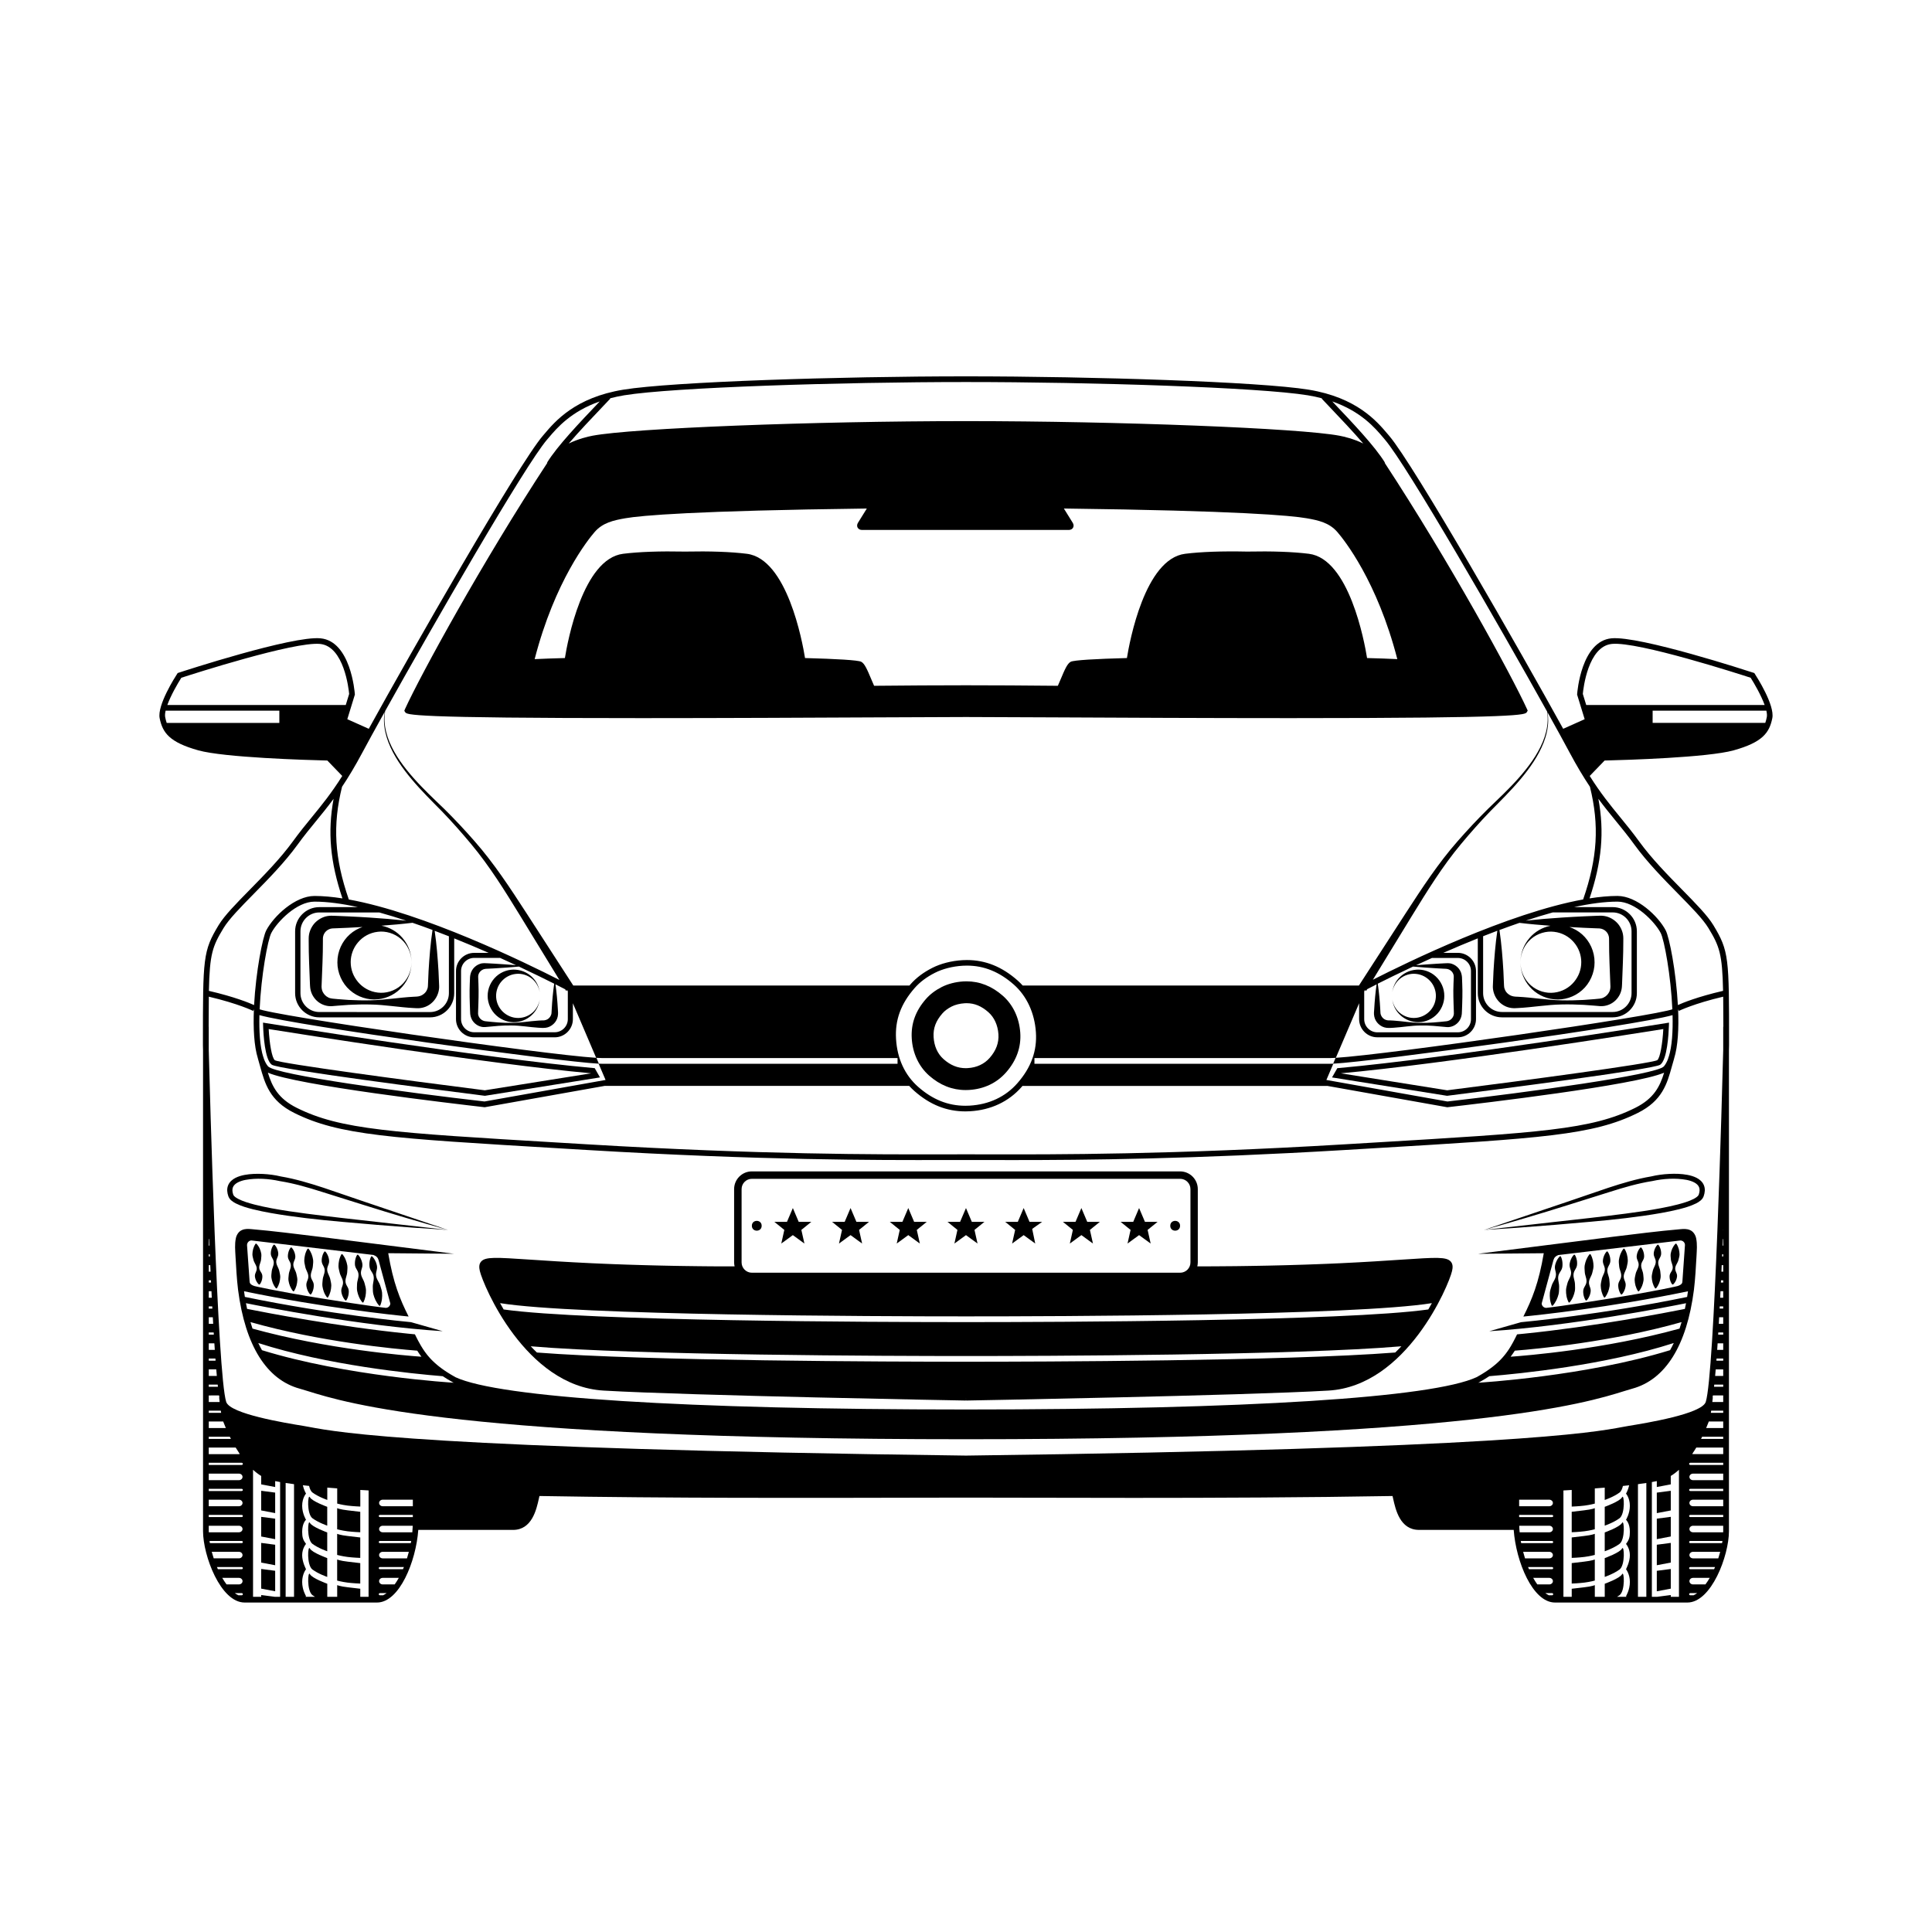<?xml version="1.0" encoding="UTF-8"?>
<!-- The Best Svg Icon site in the world: iconSvg.co, Visit us! https://iconsvg.co -->
<svg fill="#000000" width="800px" height="800px" version="1.1" viewBox="144 144 512 512" xmlns="http://www.w3.org/2000/svg">
 <g>
  <path d="m409.77 407.9c-2.887-2.547-6.121-3.836-9.617-3.836-0.281 0-0.57 0.008-0.863 0.023-2.051 0.125-4.078 0.648-5.719 1.48-1.699 0.867-3.062 1.902-4.176 3.164-2.769 3.152-4 6.57-3.773 10.445 0.23 3.941 1.867 7.445 4.602 9.863 2.879 2.547 6.137 3.836 9.684 3.836 0.281 0 0.566-0.008 0.859-0.023 3.973-0.227 7.387-1.844 9.871-4.676 2.75-3.137 4.008-6.672 3.742-10.508-0.273-3.914-1.906-7.383-4.609-9.77zm-3.496 16.453c-1.434 1.637-3.453 2.574-5.84 2.707-0.18 0.012-0.355 0.016-0.527 0.016-2.117 0-4.027-0.777-5.84-2.383-1.594-1.406-2.508-3.434-2.652-5.859-0.137-2.34 0.586-4.277 2.34-6.277 0.617-0.699 1.418-1.297 2.449-1.824 0.926-0.469 2.18-0.785 3.434-0.859 0.176-0.012 0.348-0.016 0.52-0.016 2.098 0 3.938 0.758 5.781 2.387 1.551 1.371 2.492 3.438 2.656 5.824 0.152 2.273-0.605 4.328-2.32 6.285z"/>
  <path d="m366.34 473.55 3.062-2.231 3.066 2.231-0.805-3.613 2.644-2.141h-3.356l-0.051-0.133-1.496-3.519-1.555 3.652h-3.348l2.644 2.141z"/>
  <path d="m351.05 473.55 3.062-2.231 3.066 2.231-0.809-3.613 2.648-2.141h-3.352l-0.059-0.133-1.492-3.519-1.555 3.652h-3.352l2.648 2.141z"/>
  <path d="m381.64 473.55 3.062-2.231 3.066 2.231-0.809-3.613 2.648-2.141h-3.356l-0.055-0.133-1.492-3.519-1.555 3.652h-3.348l2.644 2.141z"/>
  <path d="m396.93 473.55 3.066-2.231 3.062 2.231-0.809-3.613 2.648-2.141h-3.352l-0.059-0.133-1.492-3.519-1.555 3.652h-3.348l2.641 2.141z"/>
  <path d="m412.22 473.55 3.062-2.231 3.066 2.231-0.809-3.879 2.648-1.875h-3.356l-0.055-0.133-1.496-3.519-1.547 3.652h-3.352l2.644 2.141z"/>
  <path d="m427.52 473.55 3.059-2.231 3.066 2.231-0.809-3.613 2.648-2.141h-3.356l-0.055-0.133-1.496-3.519-1.551 3.652h-3.348l2.644 2.141z"/>
  <path d="m442.81 473.55 3.062-2.231 3.066 2.231-0.809-3.613 2.648-2.141h-3.356l-0.055-0.133-1.496-3.519-1.551 3.652h-3.352l2.648 2.141z"/>
  <path d="m345.85 468.84c0 1.734-2.598 1.734-2.598 0 0-1.73 2.598-1.73 2.598 0"/>
  <path d="m456.73 468.84c0 1.734-2.598 1.734-2.598 0 0-1.73 2.598-1.73 2.598 0"/>
  <path d="m527.49 434.4 0.102-0.012c12.793-1.621 54.672-7.004 56.391-8.227 1.852-1.32 2.223-8.203 2.293-10.277l0.031-0.875-0.863 0.141c-0.57 0.094-57.523 9.281-86.664 11.895l-0.375 0.031-1.402 2.453zm57.305-17.688c-0.195 3.699-0.836 7.695-1.609 8.25-1.836 0.914-34.258 5.269-55.672 7.981l-28.18-4.504c27.309-2.484 78.168-10.559 85.461-11.727z"/>
  <path d="m586.35 455.1c-1.609 0.086-3.199 0.281-4.789 0.668-3.852 0.652-7.598 1.785-11.27 2.984l-11.004 3.754-22.023 7.441c7.465-2.086 14.902-4.273 22.293-6.606l11.09-3.481c3.688-1.168 7.375-2.254 11.168-2.856h0.008l0.039-0.008c2.949-0.648 6.144-0.852 9.082-0.32 1.426 0.277 2.93 0.883 3.336 1.973 0.207 0.527 0.156 1.184-0.066 1.84-0.098 0.469-0.68 0.863-1.316 1.211-1.297 0.672-2.809 1.109-4.297 1.504-1.5 0.387-3.031 0.707-4.562 0.996-3.074 0.574-6.18 1.023-9.293 1.43-6.223 0.805-12.477 1.508-18.73 2.191l-18.754 2.125c6.281-0.379 12.559-0.832 18.828-1.352 6.266-0.555 12.539-1.023 18.801-1.781 3.129-0.383 6.254-0.809 9.371-1.363 1.559-0.281 3.113-0.59 4.66-0.977 1.547-0.402 3.09-0.82 4.602-1.578 0.375-0.195 0.754-0.418 1.113-0.719 0.18-0.148 0.359-0.324 0.52-0.539 0.074-0.102 0.203-0.312 0.223-0.375 0.031-0.066 0.023-0.039 0.078-0.184l0.055-0.156c0.281-0.816 0.43-1.824 0.051-2.777-0.371-0.953-1.164-1.605-1.941-2-0.789-0.406-1.609-0.629-2.422-0.789-1.617-0.301-3.242-0.336-4.848-0.258z"/>
  <path d="m557.62 476.95-0.219-0.035c-0.508 0.477-0.773 0.996-1.004 1.516-0.203 0.527-0.379 1.059-0.332 1.629 0.051 0.57 0.309 1.172 0.285 1.73-0.016 0.559-0.219 1.086-0.516 1.598-0.305 0.512-0.555 1.031-0.703 1.566-0.168 0.531-0.348 1.062-0.402 1.617-0.074 1.109-0.008 2.242 0.512 3.449l0.219 0.035c0.875-0.977 1.305-2.027 1.586-3.106 0.125-0.539 0.125-1.102 0.137-1.66 0.031-0.555-0.039-1.125-0.164-1.707-0.113-0.578-0.141-1.145 0.023-1.68 0.156-0.535 0.594-1.023 0.824-1.547 0.227-0.523 0.23-1.086 0.207-1.648-0.039-0.566-0.129-1.141-0.453-1.758z"/>
  <path d="m561.34 476.53-0.219-0.023c-0.477 0.48-0.715 0.988-0.914 1.5-0.172 0.516-0.316 1.031-0.234 1.574 0.082 0.543 0.375 1.113 0.383 1.645 0.02 0.535-0.156 1.051-0.422 1.555-0.273 0.504-0.492 1.012-0.613 1.535-0.137 0.52-0.285 1.035-0.309 1.566-0.016 1.066 0.121 2.148 0.707 3.281l0.219 0.023c0.82-0.977 1.191-2.004 1.41-3.047 0.094-0.523 0.066-1.062 0.043-1.598 0-0.535-0.102-1.078-0.258-1.633-0.148-0.551-0.207-1.09-0.07-1.609 0.125-0.52 0.531-1.008 0.734-1.52 0.195-0.512 0.168-1.051 0.117-1.59-0.094-0.543-0.215-1.09-0.574-1.66z"/>
  <path d="m565.28 476.36c-0.793 0.965-1.129 1.965-1.32 2.977-0.078 0.508-0.035 1.027 0.004 1.547 0.016 0.52 0.133 1.043 0.305 1.57 0.164 0.527 0.238 1.051 0.117 1.555-0.109 0.508-0.504 0.988-0.691 1.484-0.184 0.5-0.137 1.02-0.07 1.539 0.102 0.523 0.234 1.051 0.613 1.598l0.219 0.02c0.465-0.477 0.684-0.973 0.875-1.469 0.152-0.504 0.285-1.008 0.191-1.527-0.098-0.523-0.406-1.062-0.43-1.582-0.035-0.52 0.125-1.02 0.375-1.512 0.258-0.492 0.465-0.992 0.566-1.496 0.125-0.504 0.254-1.008 0.266-1.523-0.016-1.031-0.18-2.074-0.797-3.156z"/>
  <path d="m570.02 475.66-0.219-0.012c-0.449 0.48-0.656 0.98-0.832 1.48-0.141 0.5-0.258 1.004-0.148 1.52 0.113 0.516 0.434 1.043 0.473 1.555 0.047 0.512-0.098 1.012-0.336 1.508-0.246 0.496-0.434 0.992-0.523 1.5-0.109 0.504-0.227 1.008-0.223 1.516 0.043 1.02 0.238 2.051 0.883 3.109l0.219 0.012c0.766-0.973 1.074-1.977 1.242-2.984 0.062-0.508 0.004-1.02-0.047-1.531-0.031-0.512-0.164-1.027-0.348-1.551-0.176-0.52-0.266-1.035-0.156-1.539 0.094-0.504 0.477-0.992 0.652-1.492 0.168-0.5 0.109-1.012 0.027-1.527-0.125-0.512-0.273-1.027-0.664-1.562z"/>
  <path d="m574.26 474.9c-0.762 0.973-1.07 1.969-1.23 2.973-0.062 0.504-0.004 1.016 0.051 1.523 0.031 0.508 0.164 1.023 0.352 1.543 0.176 0.52 0.27 1.031 0.164 1.531-0.094 0.504-0.477 0.988-0.645 1.484s-0.109 1.008-0.023 1.52c0.117 0.516 0.27 1.027 0.66 1.559l0.219 0.012c0.449-0.48 0.656-0.977 0.832-1.477 0.137-0.5 0.258-1 0.145-1.512-0.113-0.512-0.438-1.039-0.473-1.547-0.051-0.512 0.098-1.008 0.332-1.504 0.242-0.492 0.434-0.992 0.52-1.492 0.109-0.5 0.227-1.004 0.219-1.508-0.047-1.016-0.242-2.043-0.895-3.094z"/>
  <path d="m578.96 474.61-0.219-0.012c-0.445 0.461-0.652 0.934-0.824 1.41-0.137 0.477-0.254 0.957-0.141 1.445 0.117 0.492 0.441 0.996 0.48 1.48 0.055 0.488-0.094 0.965-0.324 1.438-0.242 0.473-0.43 0.945-0.516 1.426-0.109 0.48-0.223 0.957-0.215 1.441 0.051 0.973 0.246 1.953 0.902 2.961l0.219 0.012c0.762-0.93 1.062-1.879 1.223-2.84 0.059-0.48-0.004-0.969-0.055-1.457-0.031-0.488-0.168-0.98-0.355-1.473-0.176-0.496-0.27-0.984-0.168-1.465 0.094-0.48 0.473-0.941 0.641-1.418 0.168-0.477 0.105-0.965 0.02-1.453-0.121-0.496-0.273-0.992-0.668-1.496z"/>
  <path d="m583.48 473.87-0.219-0.012c-0.445 0.461-0.652 0.93-0.824 1.406-0.137 0.477-0.254 0.953-0.137 1.441s0.445 0.992 0.484 1.477c0.055 0.484-0.094 0.961-0.324 1.434-0.242 0.469-0.43 0.945-0.516 1.422-0.105 0.477-0.223 0.957-0.215 1.441 0.051 0.969 0.25 1.949 0.906 2.949l0.219 0.012c0.758-0.926 1.062-1.875 1.219-2.836 0.059-0.48-0.004-0.969-0.059-1.453-0.031-0.484-0.168-0.977-0.359-1.469-0.18-0.492-0.273-0.98-0.168-1.457 0.094-0.48 0.473-0.941 0.637-1.414 0.168-0.473 0.105-0.961 0.02-1.449-0.117-0.496-0.27-0.988-0.664-1.492z"/>
  <path d="m588.04 473.58c-0.777 0.844-1.102 1.723-1.281 2.617-0.07 0.445-0.02 0.906 0.023 1.359 0.023 0.457 0.148 0.918 0.324 1.387 0.168 0.469 0.254 0.926 0.137 1.371-0.102 0.445-0.492 0.867-0.668 1.309-0.176 0.438-0.125 0.895-0.047 1.355 0.109 0.461 0.25 0.926 0.633 1.41l0.219 0.02c0.457-0.418 0.672-0.852 0.852-1.293 0.148-0.441 0.273-0.883 0.172-1.348-0.105-0.461-0.422-0.941-0.453-1.395-0.043-0.457 0.113-0.898 0.355-1.332 0.254-0.434 0.449-0.871 0.547-1.316 0.117-0.441 0.242-0.887 0.242-1.34-0.031-0.91-0.207-1.828-0.84-2.785z"/>
  <path d="m519.27 400.98c-1.848 0.148-3.5 1.031-4.637 2.312-0.922 1.02-1.48 2.305-1.672 3.629 0.227-1.316 0.91-2.547 1.891-3.41 1.223-1.094 2.891-1.586 4.391-1.422 1.562 0.152 2.914 0.914 3.852 1.996 0.945 1.062 1.43 2.484 1.43 3.809-0.004 1.434-0.492 2.773-1.438 3.859-0.922 1.078-2.312 1.836-3.82 1.992-1.555 0.164-3.184-0.328-4.418-1.422-0.98-0.867-1.664-2.094-1.891-3.414 0.191 1.328 0.746 2.609 1.668 3.633 1.125 1.285 2.816 2.172 4.613 2.324 1.844 0.168 3.773-0.449 5.207-1.75 1.434-1.27 2.324-3.254 2.309-5.168 0.02-2.023-0.875-3.926-2.309-5.219-1.418-1.301-3.387-1.918-5.176-1.75z"/>
  <path d="m216.02 426.16c1.719 1.223 43.598 6.606 56.391 8.227l0.102 0.012 30.492-4.875-1.402-2.453-0.375-0.031c-29.137-2.609-86.09-11.801-86.664-11.895l-0.863-0.141 0.031 0.875c0.062 2.082 0.434 8.961 2.289 10.281zm84.645 2.277-28.18 4.504c-21.414-2.711-53.836-7.066-55.633-7.957-0.809-0.574-1.453-4.574-1.648-8.273 7.293 1.168 58.152 9.242 85.461 11.727z"/>
  <path d="m211.07 464.48c1.547 0.387 3.102 0.695 4.66 0.977 3.113 0.555 6.242 0.98 9.371 1.363 6.262 0.758 12.535 1.227 18.805 1.781 6.269 0.52 12.547 0.969 18.828 1.352l-18.754-2.125c-6.25-0.688-12.504-1.391-18.727-2.191-3.113-0.406-6.219-0.855-9.289-1.43-1.535-0.289-3.062-0.609-4.566-0.996-1.492-0.395-3-0.832-4.297-1.504-0.637-0.344-1.219-0.742-1.316-1.211-0.223-0.656-0.27-1.312-0.062-1.84 0.402-1.09 1.91-1.695 3.332-1.973 2.941-0.531 6.137-0.328 9.086 0.32l0.039 0.008h0.008c3.789 0.605 7.477 1.688 11.164 2.856l11.09 3.481c7.394 2.332 14.832 4.519 22.297 6.606l-22.023-7.441-11.004-3.754c-3.672-1.199-7.422-2.336-11.273-2.984-1.586-0.387-3.176-0.582-4.781-0.668-1.605-0.074-3.231-0.043-4.859 0.262-0.812 0.16-1.629 0.387-2.418 0.789-0.773 0.398-1.574 1.047-1.941 2-0.379 0.953-0.227 1.961 0.051 2.777l0.055 0.156c0.055 0.145 0.051 0.117 0.078 0.184 0.023 0.062 0.148 0.273 0.223 0.375 0.164 0.215 0.34 0.391 0.52 0.539 0.363 0.301 0.738 0.523 1.113 0.719 1.504 0.758 3.047 1.176 4.594 1.574z"/>
  <path d="m242.94 481.91c0.168 0.531 0.137 1.098 0.023 1.68-0.125 0.582-0.191 1.152-0.164 1.707 0.008 0.559 0.012 1.121 0.137 1.66 0.281 1.074 0.711 2.129 1.586 3.106l0.219-0.035c0.52-1.207 0.59-2.34 0.512-3.449-0.055-0.551-0.23-1.086-0.402-1.617-0.148-0.535-0.398-1.059-0.699-1.566-0.293-0.512-0.5-1.039-0.512-1.598-0.023-0.559 0.234-1.16 0.285-1.73 0.047-0.57-0.129-1.102-0.328-1.629-0.234-0.52-0.5-1.039-1.008-1.516l-0.219 0.035c-0.324 0.613-0.414 1.191-0.469 1.758-0.02 0.562-0.02 1.125 0.207 1.648 0.238 0.523 0.676 1.012 0.832 1.547z"/>
  <path d="m238.94 481.3c0.137 0.52 0.074 1.059-0.07 1.609-0.156 0.551-0.258 1.098-0.258 1.633-0.023 0.535-0.051 1.074 0.043 1.598 0.219 1.043 0.59 2.07 1.41 3.047l0.219-0.023c0.586-1.133 0.719-2.215 0.703-3.281-0.023-0.531-0.172-1.051-0.309-1.566-0.117-0.52-0.336-1.031-0.609-1.535-0.266-0.508-0.441-1.02-0.422-1.555 0.008-0.535 0.301-1.102 0.383-1.645 0.082-0.543-0.066-1.059-0.238-1.574-0.203-0.512-0.441-1.02-0.918-1.5l-0.219 0.023c-0.359 0.574-0.48 1.121-0.566 1.664-0.051 0.539-0.082 1.078 0.113 1.59 0.203 0.508 0.613 0.996 0.738 1.516z"/>
  <path d="m234.53 482.56c0.25 0.492 0.41 0.996 0.375 1.512-0.023 0.52-0.332 1.059-0.43 1.582-0.098 0.523 0.035 1.027 0.191 1.527 0.188 0.5 0.41 0.996 0.875 1.469l0.219-0.02c0.375-0.547 0.512-1.074 0.613-1.598 0.066-0.52 0.113-1.039-0.07-1.539-0.188-0.5-0.582-0.98-0.691-1.484-0.121-0.508-0.047-1.027 0.117-1.555 0.172-0.531 0.289-1.055 0.305-1.57 0.035-0.52 0.082-1.035 0.004-1.547-0.191-1.012-0.527-2.016-1.32-2.977l-0.219 0.02c-0.617 1.082-0.781 2.125-0.797 3.156 0.008 0.516 0.141 1.02 0.266 1.523 0.102 0.508 0.305 1.008 0.562 1.5z"/>
  <path d="m230 480.25c0.109 0.504 0.02 1.02-0.156 1.539-0.188 0.52-0.316 1.039-0.348 1.551-0.051 0.512-0.109 1.023-0.047 1.531 0.164 1.012 0.473 2.012 1.238 2.984l0.219-0.012c0.648-1.059 0.84-2.086 0.887-3.109 0.004-0.512-0.113-1.012-0.223-1.516-0.09-0.504-0.281-1.004-0.523-1.5-0.234-0.496-0.383-0.996-0.336-1.508 0.035-0.512 0.359-1.039 0.473-1.555 0.109-0.516-0.008-1.02-0.148-1.52-0.176-0.5-0.383-0.996-0.832-1.48l-0.219 0.012c-0.391 0.531-0.539 1.051-0.656 1.566-0.082 0.516-0.141 1.027 0.027 1.527 0.164 0.496 0.547 0.984 0.645 1.488z"/>
  <path d="m225.37 481c0.234 0.492 0.383 0.992 0.332 1.504-0.039 0.508-0.363 1.035-0.477 1.547-0.113 0.516 0.008 1.016 0.145 1.512 0.172 0.496 0.379 0.992 0.828 1.477l0.219-0.012c0.391-0.531 0.543-1.047 0.66-1.559 0.082-0.512 0.145-1.023-0.023-1.52-0.172-0.496-0.551-0.984-0.645-1.484-0.105-0.5-0.016-1.012 0.164-1.531 0.188-0.52 0.32-1.031 0.352-1.543 0.051-0.512 0.113-1.02 0.051-1.523-0.16-1.008-0.469-2-1.23-2.973l-0.219 0.012c-0.648 1.051-0.844 2.078-0.891 3.094-0.008 0.508 0.113 1.008 0.219 1.508 0.082 0.504 0.27 1 0.516 1.492z"/>
  <path d="m221.03 478.97c0.105 0.48 0.012 0.969-0.164 1.465-0.188 0.496-0.324 0.988-0.355 1.473-0.055 0.488-0.117 0.977-0.055 1.457 0.156 0.961 0.465 1.914 1.223 2.84l0.219-0.012c0.652-1.008 0.852-1.988 0.902-2.961 0.008-0.484-0.109-0.965-0.215-1.441-0.086-0.48-0.273-0.953-0.516-1.426-0.23-0.473-0.379-0.949-0.328-1.438 0.039-0.488 0.367-0.992 0.48-1.48 0.113-0.492-0.004-0.969-0.141-1.445-0.172-0.477-0.379-0.949-0.824-1.41l-0.219 0.012c-0.395 0.508-0.547 1-0.664 1.492-0.086 0.492-0.148 0.98 0.02 1.453 0.164 0.477 0.543 0.941 0.637 1.422z"/>
  <path d="m216.51 478.22c0.105 0.477 0.012 0.965-0.168 1.457-0.191 0.492-0.324 0.984-0.359 1.469-0.055 0.484-0.117 0.973-0.059 1.453 0.156 0.957 0.461 1.91 1.219 2.836l0.219-0.012c0.652-1.004 0.855-1.98 0.906-2.949 0.008-0.484-0.105-0.961-0.211-1.441-0.086-0.477-0.273-0.953-0.516-1.422-0.23-0.469-0.375-0.945-0.324-1.434 0.039-0.484 0.367-0.988 0.484-1.477 0.113-0.488 0-0.969-0.137-1.441-0.172-0.473-0.375-0.945-0.824-1.406l-0.219 0.012c-0.395 0.504-0.547 0.996-0.668 1.488-0.086 0.488-0.148 0.973 0.016 1.449 0.168 0.477 0.547 0.938 0.641 1.418z"/>
  <path d="m211.68 479.04c0.242 0.434 0.398 0.875 0.355 1.332-0.031 0.457-0.348 0.934-0.449 1.395-0.102 0.461 0.023 0.906 0.172 1.348 0.18 0.438 0.395 0.875 0.852 1.293l0.219-0.02c0.383-0.484 0.527-0.949 0.633-1.41 0.074-0.461 0.125-0.914-0.047-1.355-0.176-0.441-0.566-0.863-0.668-1.309-0.113-0.441-0.031-0.902 0.137-1.371 0.176-0.469 0.305-0.93 0.324-1.387 0.043-0.457 0.098-0.914 0.023-1.359-0.176-0.891-0.5-1.773-1.281-2.617l-0.219 0.02c-0.633 0.957-0.809 1.879-0.84 2.785 0 0.453 0.125 0.898 0.242 1.34 0.098 0.445 0.297 0.883 0.547 1.316z"/>
  <path d="m275.55 413.12c1.434 1.301 3.367 1.918 5.211 1.75 1.797-0.152 3.488-1.035 4.609-2.324 0.922-1.023 1.48-2.309 1.668-3.637-0.227 1.316-0.91 2.547-1.891 3.414-1.234 1.094-2.863 1.586-4.418 1.422-1.504-0.152-2.894-0.914-3.82-1.992-0.945-1.086-1.434-2.426-1.438-3.859 0.004-1.324 0.484-2.746 1.43-3.809 0.934-1.082 2.289-1.84 3.852-1.996 1.5-0.164 3.172 0.332 4.391 1.422 0.98 0.863 1.664 2.094 1.891 3.41-0.191-1.328-0.75-2.609-1.672-3.629-1.137-1.285-2.789-2.164-4.641-2.312-1.789-0.168-3.754 0.453-5.18 1.75-1.43 1.297-2.328 3.195-2.309 5.219-0.008 1.918 0.883 3.902 2.316 5.172z"/>
  <path d="m303.97 512.52c22.953 1.332 95.285 2.625 96.016 2.637l0.012-0.766 0.016 0.766c0.727-0.012 73.062-1.309 96.016-2.637 20.762-1.203 31.918-27.914 32.773-31.672 0.191-0.828 0.297-1.777-0.316-2.492-1.133-1.328-3.883-1.145-12.984-0.539-4.211 0.281-9.453 0.629-16.387 0.957-1.051 0.051-2.098 0.098-3.137 0.137-0.289 0.012-0.578 0.023-0.867 0.035-0.746 0.031-1.496 0.059-2.234 0.086-0.336 0.012-0.668 0.023-1.008 0.035-0.684 0.023-1.367 0.047-2.047 0.074-0.352 0.012-0.695 0.023-1.043 0.031-0.652 0.02-1.305 0.043-1.945 0.059-0.348 0.012-0.691 0.02-1.039 0.031-0.637 0.02-1.266 0.035-1.891 0.051-0.336 0.008-0.668 0.02-1.004 0.023-0.613 0.016-1.215 0.027-1.812 0.043-0.34 0.008-0.68 0.016-1.012 0.023-0.566 0.012-1.121 0.023-1.676 0.031-0.348 0.008-0.699 0.016-1.043 0.02-0.523 0.008-1.035 0.02-1.543 0.027-0.348 0.008-0.703 0.012-1.043 0.016-0.465 0.008-0.914 0.016-1.367 0.02-0.367 0.004-0.738 0.012-1.098 0.016-0.336 0.004-0.656 0.008-0.984 0.012-4.09 0.047-7.535 0.059-10.023 0.055 0.078-0.34 0.129-0.688 0.129-1.051v-19.422c0-2.59-2.106-4.695-4.695-4.695h-113.49c-2.59 0-4.695 2.106-4.695 4.695v19.422c0 0.363 0.051 0.715 0.129 1.055h-0.664-0.438-1.008-0.73c-0.277 0-0.574-0.004-0.867-0.004-0.324 0-0.641-0.004-0.98-0.004-0.281 0-0.582-0.004-0.875-0.004-0.527-0.004-1.062-0.008-1.625-0.012-0.512-0.004-1.027-0.008-1.566-0.016-0.258-0.004-0.535-0.008-0.801-0.008-0.492-0.008-0.988-0.012-1.504-0.02-0.297-0.004-0.609-0.008-0.914-0.012-0.508-0.008-1.012-0.012-1.535-0.02-0.312-0.004-0.637-0.012-0.953-0.016-0.543-0.008-1.086-0.02-1.641-0.027-0.32-0.008-0.648-0.012-0.977-0.02-0.559-0.012-1.121-0.023-1.695-0.035-0.348-0.008-0.699-0.016-1.051-0.023-0.582-0.012-1.172-0.027-1.766-0.043-0.348-0.008-0.695-0.02-1.047-0.027-0.613-0.016-1.234-0.031-1.859-0.051-0.352-0.008-0.703-0.02-1.059-0.031-0.641-0.02-1.285-0.039-1.938-0.059-0.348-0.012-0.695-0.023-1.047-0.031-0.672-0.023-1.348-0.047-2.031-0.074-0.344-0.012-0.684-0.023-1.027-0.035-0.715-0.027-1.438-0.059-2.164-0.086-0.316-0.012-0.629-0.023-0.945-0.039-1.035-0.043-2.074-0.09-3.121-0.137-6.934-0.328-12.172-0.676-16.383-0.957-9.105-0.605-11.852-0.789-12.984 0.539-0.613 0.719-0.504 1.664-0.316 2.492 0.891 3.762 12.047 30.473 32.809 31.676zm209.77-10.09c-28.91 2.262-94.07 2.441-113.73 2.441s-84.824-0.18-113.73-2.441c-0.559-0.539-1.102-1.09-1.625-1.652 27.875 2.394 95.301 2.582 115.36 2.582s87.484-0.188 115.36-2.582c-0.523 0.562-1.07 1.113-1.625 1.652zm-173.21-43.301c0-1.508 1.223-2.731 2.731-2.731h113.49c1.508 0 2.731 1.223 2.731 2.731v19.422c0 1.508-1.223 2.731-2.731 2.731h-113.49c-1.508 0-2.731-1.223-2.731-2.731zm59.473 33.723c23.949 0 103.06-0.211 123.46-3.508-0.301 0.547-0.617 1.105-0.953 1.676-22.012 3.102-98.984 3.352-122.52 3.352s-100.5-0.246-122.52-3.352c-0.336-0.566-0.652-1.129-0.949-1.676 20.148 3.254 99.523 3.508 123.47 3.508z"/>
  <path d="m591.88 469.99c-0.867-0.387-1.777-0.312-2.508-0.246-6.008 0.512-11.961 1.297-17.93 2.012l-35.766 4.516 17.438-0.152c-1.324 7.844-3.098 12.203-5.406 16.781 4.062-0.398 22.703-2.356 43.617-6.695-0.07 0.496-0.137 0.992-0.219 1.5-22.75 4.688-42.711 6.57-44.031 6.691l-8.398 2.391c21.922-1.406 48.055-6.59 52.141-7.422-0.094 0.504-0.203 1.012-0.309 1.516-4.836 0.969-23.992 4.684-42.699 6.566-0.59 0.059-1.184 0.117-1.77 0.172-0.016 0.023-0.023 0.051-0.035 0.074-0.125 0.246-0.242 0.492-0.363 0.73-0.023 0.047-0.043 0.086-0.066 0.133-0.371 0.738-0.746 1.441-1.148 2.117-0.02 0.031-0.039 0.066-0.059 0.102-0.094 0.152-0.191 0.305-0.285 0.457-0.066 0.102-0.125 0.203-0.191 0.305-0.09 0.137-0.184 0.27-0.277 0.406-0.078 0.113-0.152 0.223-0.234 0.336-0.094 0.129-0.191 0.258-0.289 0.387-0.086 0.113-0.172 0.227-0.262 0.34-0.098 0.125-0.203 0.25-0.309 0.371-0.098 0.113-0.195 0.23-0.293 0.344-0.105 0.121-0.219 0.242-0.328 0.359-0.109 0.117-0.219 0.23-0.332 0.348-0.113 0.117-0.23 0.23-0.352 0.348-0.125 0.117-0.246 0.234-0.375 0.352-0.125 0.113-0.25 0.227-0.379 0.34-0.137 0.121-0.281 0.238-0.43 0.359-0.133 0.109-0.266 0.219-0.406 0.328-0.16 0.125-0.324 0.25-0.496 0.375-0.137 0.105-0.277 0.211-0.426 0.316-0.184 0.133-0.383 0.27-0.582 0.402-0.145 0.098-0.285 0.195-0.434 0.293-0.23 0.152-0.473 0.305-0.719 0.453-0.133 0.082-0.258 0.164-0.398 0.246-0.391 0.234-0.797 0.473-1.23 0.711-11.688 5.453-61.02 8.578-135.34 8.578-74.316 0-123.65-3.129-135.29-8.555-0.434-0.242-0.848-0.48-1.242-0.719-0.129-0.078-0.246-0.152-0.371-0.23-0.258-0.16-0.516-0.316-0.758-0.473-0.145-0.094-0.281-0.191-0.418-0.281-0.203-0.137-0.41-0.277-0.602-0.414-0.141-0.102-0.277-0.203-0.414-0.305-0.176-0.129-0.348-0.262-0.516-0.391-0.133-0.105-0.262-0.211-0.391-0.316-0.152-0.125-0.301-0.25-0.445-0.375-0.125-0.109-0.246-0.219-0.367-0.328-0.133-0.121-0.266-0.242-0.395-0.367-0.117-0.113-0.23-0.223-0.34-0.336-0.121-0.121-0.234-0.242-0.348-0.363-0.109-0.113-0.215-0.23-0.316-0.348-0.105-0.121-0.207-0.238-0.309-0.359-0.098-0.121-0.199-0.238-0.297-0.355-0.098-0.121-0.188-0.242-0.277-0.363-0.094-0.125-0.188-0.246-0.273-0.367-0.086-0.121-0.168-0.238-0.25-0.359-0.086-0.129-0.176-0.258-0.262-0.387-0.074-0.113-0.145-0.23-0.219-0.348-0.086-0.137-0.176-0.277-0.262-0.418-0.047-0.078-0.09-0.156-0.137-0.234-0.223-0.383-0.441-0.773-0.656-1.176-0.023-0.043-0.047-0.086-0.07-0.129-0.102-0.195-0.207-0.398-0.309-0.602-0.039-0.074-0.078-0.152-0.117-0.227-0.113-0.223-0.223-0.445-0.336-0.676-0.02-0.039-0.039-0.078-0.059-0.117-0.59-0.055-1.18-0.113-1.77-0.172-18.703-1.883-37.859-5.598-42.699-6.566-0.109-0.508-0.215-1.012-0.309-1.516 4.09 0.832 30.223 6.016 52.141 7.422l-8.395-2.391c-1.324-0.121-21.281-2-44.031-6.691-0.082-0.508-0.152-1.004-0.219-1.5 20.91 4.34 39.551 6.301 43.613 6.695-2.309-4.578-4.082-8.941-5.402-16.781l17.438 0.152-35.77-4.516c-5.969-0.715-11.922-1.5-17.93-2.012-0.73-0.066-1.641-0.145-2.504 0.246-0.922 0.379-1.449 1.359-1.613 2.16-0.34 1.652-0.168 3.168-0.102 4.676 0.172 2.988 0.324 6.019 0.691 9.027 1.898 14.727 7.547 23.777 16.336 26.168 0.613 0.168 1.32 0.387 2.172 0.652 10.094 3.152 40.805 12.746 174.4 12.746 133.59 0 164.3-9.594 174.4-12.746 0.852-0.266 1.559-0.484 2.172-0.652 8.789-2.391 14.438-11.438 16.332-26.168 0.367-3.008 0.52-6.039 0.691-9.027 0.066-1.508 0.234-3.023-0.105-4.676-0.164-0.793-0.695-1.77-1.613-2.152zm-2.027 13.609c0 0.387-0.152 0.875-1.332 1.234-0.047 0.012-4.949 1.207-17.645 3.258-12.199 1.969-16.742 2.473-17.121 2.512-0.641-0.012-1.164-0.523-1.195-1.16l3.113-11.488c0.195-0.695 0.613-1.105 1.293-1.352l32.348-3.863c0.672 0 1.219 0.547 1.219 1.188zm-379.22-10.867 32.305 3.844c0.777 0.27 1.191 0.68 1.391 1.367l3.113 11.496c-0.031 0.637-0.551 1.152-1.195 1.16-0.375-0.039-4.918-0.547-17.121-2.512-12.691-2.051-17.594-3.246-17.621-3.25-1.203-0.363-1.355-0.855-1.359-1.273l-0.68-9.609c0.004-0.672 0.551-1.219 1.168-1.223zm-0.258 21.637c18.488 5.246 38.168 7.106 44.203 7.574 0.34 0.547 0.703 1.078 1.102 1.602-4.004-0.281-24.922-1.953-44.766-7.449-0.188-0.57-0.371-1.148-0.539-1.727zm53.891 16.07c-0.289-0.016-28.391-1.699-50.84-8.625-0.348-0.617-0.676-1.25-0.98-1.898 18.234 5.883 40.844 8.141 48.891 8.793 0.809 0.539 1.699 1.078 2.691 1.629 0.074 0.031 0.164 0.066 0.238 0.102zm322.32-8.629c-22.449 6.93-50.551 8.609-50.84 8.625v-0.008c0.09-0.039 0.199-0.078 0.285-0.121 0.977-0.543 1.852-1.074 2.652-1.605 8.059-0.652 30.656-2.91 48.883-8.789-0.309 0.652-0.633 1.285-0.98 1.898zm2.508-5.715c-19.836 5.496-40.75 7.168-44.762 7.449 0.395-0.523 0.762-1.059 1.102-1.602 6.039-0.473 25.723-2.332 44.203-7.574-0.172 0.578-0.352 1.156-0.543 1.727z"/>
  <path d="m213.22 558.1 3.703 0.703v-5.43l-3.703-0.484z"/>
  <path d="m233.35 543.68v5.594s1.234 0.336 2.738 0.531c1.504 0.191 3.383 0.258 3.383 0.258v-5.418s-1.129-0.141-3.273-0.383c-2.148-0.246-2.848-0.582-2.848-0.582z"/>
  <path d="m233.35 550.48v5.594s1.234 0.336 2.738 0.531c1.504 0.191 3.383 0.258 3.383 0.258v-5.418s-1.129-0.141-3.273-0.383c-2.148-0.242-2.848-0.582-2.848-0.582z"/>
  <path d="m213.22 565 3.703 0.703v-5.43l-3.703-0.48z"/>
  <path d="m583.07 544.99 3.703-0.707v-5.207l-3.703 0.484z"/>
  <path d="m583.07 558.8 3.703-0.703v-5.211l-3.703 0.484z"/>
  <path d="m583.07 551.89 3.703-0.707v-5.207l-3.703 0.484z"/>
  <path d="m213.22 551.19 3.703 0.707v-5.43l-3.703-0.484z"/>
  <path d="m213.22 544.28 3.703 0.707v-5.43l-3.703-0.484z"/>
  <path d="m226.13 554.38c-0.562-1.086-0.898 4.414 0.68 5.57 1.574 1.156 3.91 1.953 3.91 1.953v-4.988c0-0.004-4.027-1.449-4.59-2.535z"/>
  <path d="m226.13 547.58c-0.562-1.086-0.898 4.414 0.68 5.57 1.574 1.156 3.91 1.953 3.91 1.953v-4.992c0 0.004-4.027-1.445-4.59-2.531z"/>
  <path d="m226.13 540.79c-0.562-1.086-0.898 4.414 0.68 5.57 1.574 1.156 3.91 1.953 3.91 1.953v-4.992s-4.027-1.445-4.59-2.531z"/>
  <path d="m233.35 557.28v5.594s1.234 0.336 2.738 0.531c1.504 0.191 3.383 0.258 3.383 0.258v-5.418s-1.129-0.141-3.273-0.383c-2.148-0.246-2.848-0.582-2.848-0.582z"/>
  <path d="m573.86 547.58c-0.559 1.086-4.59 2.531-4.59 2.531v4.992s2.336-0.797 3.91-1.953c1.578-1.156 1.246-6.652 0.68-5.57z"/>
  <path d="m573.86 554.38c-0.559 1.086-4.59 2.531-4.59 2.531v4.988s2.336-0.797 3.91-1.953c1.578-1.152 1.246-6.652 0.68-5.566z"/>
  <path d="m560.52 544.64v5.418s1.875-0.062 3.383-0.258c1.5-0.191 2.734-0.531 2.734-0.531v-5.594s-0.699 0.336-2.848 0.578c-2.141 0.246-3.269 0.387-3.269 0.387z"/>
  <path d="m609.05 322.58-0.145-0.219-0.25-0.082c-1.184-0.387-30.113-9.836-37.613-9.117-7.973 0.773-9.043 14.199-9.082 14.77l-0.012 0.141 2.004 6.523-5.691 2.543c-11.035-20.043-39.629-70.078-46.109-77.637l-0.418-0.492c-2.863-3.379-8.195-9.668-20.93-11.742-12.973-2.113-57.43-3.531-90.809-3.531s-77.836 1.418-90.809 3.531c-12.73 2.074-18.062 8.363-20.926 11.742l-0.418 0.492c-6.481 7.562-35.074 57.598-46.113 77.637l-5.691-2.543 2.004-6.523-0.008-0.141c-0.043-0.57-1.109-13.996-9.082-14.77-7.477-0.734-36.43 8.73-37.613 9.117l-0.25 0.082-0.145 0.219c-0.547 0.84-5.32 8.301-4.637 11.746 0.773 3.887 2.637 6.394 10.234 8.52 6.875 1.918 28.535 2.566 34.207 2.703l3.949 4.09c-2.91 4.625-5.438 7.715-8.062 10.926-1.613 1.973-3.281 4.012-5.039 6.434-3.305 4.547-7.606 8.922-11.398 12.785-3.598 3.66-6.703 6.824-8.254 9.379-4.168 6.879-4.168 8.715-4.168 31.238v0.637c0.004 0.191 0.016 0.629 0.031 1.266v127.47c0 6.477 4.656 18.914 11.023 18.914h35.074c5.93 0 10.34-10.871 10.945-19.246h25.105c5.023 0 6.215-5.414 6.856-8.32 0.051-0.242 0.102-0.453 0.148-0.664 34.301 0.605 72.715 0.512 97.387 0.453 6.121-0.016 11.43-0.027 15.652-0.027s9.531 0.012 15.652 0.027c8.254 0.02 18.043 0.043 28.707 0.043 21.207 0 45.852-0.094 68.68-0.496 0.047 0.207 0.098 0.422 0.152 0.66 0.641 2.906 1.832 8.32 6.856 8.32l25.102 0.004c0.605 8.375 5.016 19.246 10.945 19.246h35.074c6.367 0 11.023-12.441 11.023-18.914v-127.46c0.016-0.652 0.027-1.098 0.031-1.297v-0.617c0-22.523 0-24.363-4.172-31.238-1.551-2.555-4.656-5.719-8.254-9.379-3.797-3.863-8.098-8.242-11.398-12.785-1.758-2.422-3.43-4.461-5.039-6.434-2.625-3.211-5.152-6.301-8.066-10.926l3.949-4.09c5.668-0.137 27.332-0.785 34.207-2.703 7.602-2.121 9.461-4.629 10.234-8.52 0.688-3.445-4.086-10.906-4.633-11.746zm-303.39-73.02c1.18-0.309 2.426-0.586 3.773-0.805 12.902-2.102 57.246-3.512 90.566-3.512s77.664 1.41 90.566 3.512c1.348 0.219 2.594 0.492 3.773 0.805l-0.082 0.074 1.633 1.719c3.297 3.465 6.656 6.996 9.387 10.184-2.559-1.258-5.184-1.855-6.297-2.066-10.441-1.992-58.547-3.871-98.98-3.871-40.438 0-88.539 1.879-98.984 3.871-1.113 0.211-3.734 0.809-6.297 2.066 2.734-3.191 6.09-6.723 9.387-10.184l1.633-1.719zm65.633 34.277c0.215 0.383 0.629 0.605 1.141 0.605h54.801c0.512 0 0.926-0.219 1.141-0.605 0.215-0.383 0.18-0.855-0.086-1.285l-2.352-3.789c46.266 0.574 60.164 1.859 64.32 2.578 3.207 0.555 6.035 1.211 8.133 3.629 1.742 2.004 10.566 12.957 15.914 33.707-2.246-0.113-4.961-0.207-8.016-0.289-0.703-4.367-4.758-26.297-15.422-27.629-4.195-0.523-9.715-0.723-16.383-0.586-6.695-0.141-12.219 0.062-16.414 0.586-10.668 1.332-14.719 23.258-15.422 27.629-8.27 0.223-14.031 0.551-14.883 0.984-0.887 0.453-1.555 1.965-2.656 4.594-0.246 0.586-0.504 1.188-0.766 1.777-8.562-0.086-16.785-0.137-24.348-0.137s-15.785 0.051-24.344 0.137c-0.262-0.59-0.52-1.191-0.766-1.777-1.102-2.633-1.77-4.141-2.656-4.594-0.848-0.434-6.609-0.762-14.883-0.984-0.703-4.371-4.758-26.301-15.422-27.629-4.195-0.523-9.715-0.723-16.383-0.586-6.695-0.137-12.215 0.062-16.41 0.586-10.664 1.332-14.719 23.262-15.422 27.629-3.055 0.082-5.766 0.18-8.016 0.289 5.352-20.75 14.176-31.703 15.914-33.707 2.102-2.418 4.926-3.074 8.133-3.629 4.144-0.719 17.984-1.996 63.984-2.574l-2.352 3.785c-0.266 0.434-0.297 0.902-0.082 1.285zm-82.297-23.355 0.426-0.5c2.191-2.582 5.898-6.941 13.52-9.598-5.547 5.828-11.27 11.848-13.961 16.215l0.074 0.047c-17.133 26.109-33.621 56.266-37.738 65.293l-0.168 0.434 0.223 0.348c0.457 0.711 1.023 1.59 62.656 1.59 21.777 0 45.375-0.117 62.605-0.199 10.418-0.051 18.738-0.094 23.367-0.094s12.945 0.043 23.363 0.094c17.23 0.086 40.828 0.199 62.609 0.199 61.633 0 62.203-0.879 62.656-1.59l0.23-0.406-0.172-0.375c-4.121-9.031-20.609-39.184-37.738-65.293l0.074-0.047c-2.691-4.367-8.414-10.383-13.961-16.215 7.621 2.656 11.332 7.016 13.52 9.602l0.422 0.5c5.918 6.902 30.539 49.734 43.004 72.094 0.117 0.816 0.176 1.645 0.137 2.469-0.082 1.93-0.574 3.816-1.312 5.59-1.492 3.559-3.84 6.68-6.383 9.559-2.555 2.891-5.375 5.523-8.168 8.219-2.777 2.738-5.41 5.566-7.981 8.496-5.156 5.856-9.43 12.41-13.645 18.898l-12.527 19.367h-89.102c-0.43-0.473-0.879-0.922-1.359-1.348-4.125-3.641-8.516-5.41-13.422-5.41-0.395 0-0.793 0.012-1.199 0.035-2.891 0.172-5.719 0.898-7.969 2.039-2.383 1.211-4.273 2.637-5.785 4.356-0.094 0.109-0.172 0.219-0.266 0.324h-89.102l-12.527-19.367c-4.215-6.488-8.488-13.043-13.645-18.898-2.57-2.93-5.203-5.758-7.981-8.496-2.793-2.691-5.613-5.328-8.168-8.219-2.543-2.883-4.891-6.004-6.383-9.559-0.734-1.773-1.23-3.66-1.312-5.59-0.039-0.867 0.023-1.742 0.156-2.602 12.484-22.395 37.023-65.07 42.93-71.961zm219.21 152.93c0.152 0.754 0.562 1.453 1.137 1.977 0.566 0.523 1.301 0.906 2.086 0.992 0.191 0.031 0.402 0.027 0.574 0.035l0.441-0.004 0.883-0.047c2.348-0.145 4.699-0.586 7.051-0.598 2.363-0.062 4.66 0.203 7.086 0.426 1.453 0.121 3.039-0.84 3.629-2.309 0.164-0.363 0.25-0.754 0.297-1.145 0.039-0.445 0.031-0.637 0.047-0.961l0.062-1.762c0.055-1.176 0.047-2.352 0.055-3.523-0.035-1.199-0.047-2.297-0.117-3.578-0.012-0.219-0.105-0.801-0.23-1.125-0.137-0.371-0.324-0.723-0.559-1.035-0.48-0.617-1.129-1.082-1.848-1.32-0.719-0.266-1.535-0.168-2.051-0.145l-1.762 0.094c-1.91 0.109-3.816 0.258-5.727 0.418 1.355-0.633 2.781-1.285 4.269-1.953v0.02h6.812c1.922 0 3.481 1.559 3.481 3.477v12.746c0 1.922-1.562 3.484-3.481 3.484h-21.332c-1.918 0-3.481-1.562-3.481-3.484v-7.34l0.105-0.254c0.035-0.02 0.102-0.055 0.148-0.074l0.266 0.168 0.273-0.449c0.582-0.301 1.414-0.73 2.492-1.273-0.316 2.191-0.508 4.379-0.633 6.57-0.023 0.602-0.152 1.062 0.023 1.973zm21.004-3.398 0.062 1.762c0.02 0.672 0.059 0.992-0.074 1.363-0.242 0.742-0.898 1.367-1.816 1.5-2.269 0.234-4.676 0.492-7.008 0.43-2.352-0.012-4.699-0.453-7.051-0.598l-0.883-0.047-0.441-0.004c-0.117-0.012-0.203-0.004-0.305-0.027-0.379-0.07-0.758-0.203-1.062-0.465-0.305-0.254-0.547-0.598-0.684-0.98-0.145-0.234-0.117-0.969-0.168-1.523-0.125-2.246-0.32-4.488-0.652-6.734 2.285-1.152 5.496-2.734 9.344-4.535 2.164 0.188 4.336 0.348 6.5 0.473l1.762 0.094c0.652 0.008 1.043 0.078 1.414 0.289 0.754 0.414 1.176 1.168 1.113 2.004-0.066 1.066-0.078 2.32-0.113 3.469 0.016 1.18 0.004 2.356 0.062 3.531zm12.828 3.594h29.336c3.535 0 6.414-2.875 6.414-6.414v-16.383c0-3.535-2.875-6.414-6.414-6.414h-10.227c4.18-0.914 8.094-1.453 11.508-1.453 4.719 0 9.879 5.32 11.441 8.297 0.957 1.816 2.707 11.375 3.098 20.238 0.082-0.027 0.152-0.055 0.215-0.078-4.402 1.844-75.512 12.082-89.398 12.934l6.172-14.461v4.199c0 2.66 2.16 4.824 4.82 4.824h21.332c2.66 0 4.824-2.164 4.824-4.824v-12.746c0-2.656-2.164-4.812-4.824-4.812h-3.836c2.902-1.273 5.969-2.574 9.133-3.84v14.516c-0.004 3.543 2.867 6.418 6.406 6.418zm-2.414-8.172 0.004 0.363c0.066 0.766 0.227 1.344 0.488 1.953 0.52 1.195 1.453 2.219 2.625 2.816 0.582 0.312 1.227 0.496 1.875 0.574 0.309 0.059 0.684 0.035 0.945 0.035l0.723-0.035c3.856-0.191 7.711-0.887 11.566-0.949 1.93-0.051 3.856 0.008 5.785 0.102 0.965 0.066 1.93 0.125 2.891 0.215 0.934 0.051 1.977 0.305 3.238-0.055 1.176-0.312 2.269-1.047 3.008-2.082 0.375-0.512 0.668-1.098 0.844-1.719 0.094-0.309 0.152-0.629 0.188-0.953l0.035-0.473 0.02-0.363 0.223-5.781c0.066-1.93 0.121-3.856 0.113-5.785v-0.363l0.004-0.18-0.008-0.277c-0.008-0.137-0.004-0.203-0.023-0.398-0.023-0.199-0.047-0.395-0.086-0.59-0.152-0.684-0.41-1.328-0.766-1.918-0.703-1.188-1.836-2.074-3.102-2.551-0.637-0.234-1.316-0.344-1.98-0.352-0.375-0.008-0.543 0.012-0.805 0.02l-0.723 0.027-2.891 0.121c-1.926 0.102-3.852 0.184-5.781 0.32-3.231 0.207-6.461 0.477-9.691 0.828 2.41-0.801 4.809-1.535 7.156-2.184h15.879c2.758 0 5 2.246 5 5.004v16.383c0 2.758-2.242 5-5 5h-29.336c-2.758 0-5-2.246-5-5v-15.078c1.246-0.492 2.504-0.977 3.769-1.453-0.523 3.574-0.801 7.144-1.016 10.719l-0.156 3.613-0.012 0.27zm10.098-12.586c1.723-1.508 4.062-2.168 6.129-1.91 2.164 0.242 4.012 1.312 5.273 2.816 1.27 1.473 1.934 3.406 1.93 5.203 0.004 1.973-0.668 3.777-1.938 5.285-1.246 1.496-3.121 2.57-5.242 2.812-2.109 0.262-4.418-0.398-6.148-1.902-1.734-1.488-2.801-3.801-2.789-6.148-0.008 2.344 0.855 4.68 2.445 6.492 1.57 1.824 3.918 3.094 6.492 3.336 2.57 0.266 5.352-0.594 7.402-2.426 2.062-1.793 3.32-4.641 3.301-7.356 0.02-2.894-1.246-5.613-3.309-7.441-0.98-0.875-2.133-1.52-3.344-1.938 1.293 0.074 2.586 0.141 3.879 0.207l2.891 0.121 0.723 0.027c0.219 0.012 0.539 0.008 0.645 0.039 0.293 0.039 0.574 0.121 0.832 0.254 0.52 0.246 0.945 0.664 1.203 1.152 0.129 0.242 0.219 0.508 0.27 0.77-0.004 0.043 0.008 0.082 0.02 0.125 0.016 0.043 0.016 0.219 0.023 0.32l0.008 0.09v0.176l0.004 0.363c-0.012 1.93 0.043 3.856 0.109 5.785l0.227 5.781 0.023 0.613c0 0.156-0.008 0.32-0.039 0.473-0.043 0.316-0.133 0.633-0.285 0.926-0.305 0.582-0.785 1.133-1.441 1.441-0.57 0.34-1.508 0.355-2.488 0.449-0.965 0.09-1.93 0.148-2.891 0.215-1.93 0.094-3.856 0.152-5.785 0.102-3.856-0.059-7.711-0.758-11.566-0.949l-0.723-0.035c-0.219-0.023-0.332-0.031-0.496-0.066-0.305-0.055-0.594-0.156-0.863-0.297-0.531-0.293-1.031-0.715-1.297-1.285-0.141-0.262-0.238-0.625-0.281-0.816l-0.031-0.359-0.004-0.047-0.004-0.023c0 0.027-0.004-0.09 0 0.055l-0.012-0.27-0.156-3.613c-0.219-3.641-0.5-7.285-1.047-10.93 1.758-0.656 3.527-1.293 5.297-1.898 2.746 0.332 5.488 0.566 8.234 0.77-2.207 0.43-4.141 1.594-5.516 3.184-1.594 1.809-2.461 4.148-2.449 6.492-0.016-2.359 1.051-4.672 2.785-6.164zm36.508 31.234-0.023-0.008c-0.055 0.176-0.098 0.344-0.148 0.52-0.305 0.82-0.672 1.504-1.113 2.012-1.934 2.219-36.16 6.879-57.359 9.301l-32.078-5.707 1.84-4.312c0.012 0 0.023 0 0.035-0.004h-0.027c10.785-0.559 79.754-10 89.891-12.863 0.113 4.312-0.145 8.328-1.016 11.062zm-328.82-18.867-0.004 0.023-0.004 0.047-0.031 0.359c-0.043 0.191-0.137 0.559-0.281 0.816-0.27 0.57-0.77 0.992-1.297 1.285-0.27 0.141-0.562 0.242-0.867 0.297-0.164 0.035-0.277 0.043-0.496 0.066l-0.723 0.035c-3.856 0.191-7.711 0.887-11.566 0.949-1.926 0.051-3.856-0.008-5.781-0.102-0.965-0.066-1.926-0.125-2.891-0.215-0.977-0.094-1.918-0.109-2.488-0.449-0.652-0.309-1.133-0.859-1.441-1.441-0.152-0.293-0.242-0.613-0.285-0.926-0.031-0.156-0.039-0.316-0.039-0.473l0.023-0.613 0.227-5.781c0.066-1.93 0.121-3.856 0.109-5.785v-0.539l0.004-0.09c0.008-0.102 0.008-0.277 0.023-0.32 0.012-0.039 0.023-0.082 0.023-0.125 0.047-0.262 0.137-0.527 0.27-0.77 0.258-0.488 0.684-0.906 1.199-1.152 0.254-0.133 0.535-0.215 0.832-0.254 0.105-0.027 0.422-0.027 0.641-0.039l0.723-0.027 2.891-0.121c1.297-0.066 2.59-0.133 3.883-0.207-1.211 0.414-2.367 1.059-3.344 1.938-2.062 1.828-3.324 4.547-3.309 7.441-0.02 2.715 1.242 5.566 3.305 7.356 2.051 1.836 4.832 2.691 7.402 2.426 2.578-0.242 4.926-1.508 6.492-3.336 1.594-1.812 2.457-4.152 2.445-6.492 0.012 2.348-1.055 4.66-2.789 6.148-1.734 1.508-4.039 2.168-6.148 1.902-2.121-0.242-3.992-1.316-5.242-2.812-1.266-1.508-1.938-3.312-1.938-5.285-0.004-1.797 0.66-3.731 1.93-5.203 1.258-1.5 3.106-2.574 5.269-2.816 2.07-0.262 4.406 0.402 6.129 1.91 1.738 1.492 2.801 3.805 2.789 6.152 0.012-2.344-0.855-4.68-2.449-6.492-1.375-1.59-3.309-2.75-5.516-3.184 2.746-0.203 5.488-0.438 8.234-0.77 1.77 0.605 3.535 1.242 5.297 1.898-0.547 3.644-0.828 7.285-1.047 10.93l-0.156 3.613-0.012 0.27c0.008-0.133 0.004-0.016 0.004-0.043zm-15.441-18.051c-1.93-0.137-3.856-0.219-5.781-0.32l-2.891-0.121-0.723-0.027c-0.262-0.008-0.426-0.023-0.801-0.02-0.664 0.008-1.344 0.113-1.98 0.352-1.266 0.477-2.398 1.363-3.102 2.551-0.355 0.59-0.613 1.234-0.766 1.918-0.035 0.195-0.062 0.395-0.086 0.59-0.023 0.195-0.016 0.262-0.023 0.398l-0.008 0.277v0.543c-0.012 1.93 0.043 3.856 0.109 5.785l0.227 5.781 0.02 0.363 0.039 0.473c0.035 0.32 0.094 0.641 0.188 0.953 0.176 0.621 0.469 1.207 0.844 1.719 0.738 1.035 1.832 1.77 3.008 2.082 1.262 0.359 2.301 0.105 3.238 0.055 0.965-0.09 1.93-0.148 2.891-0.215 1.93-0.094 3.856-0.152 5.781-0.102 3.856 0.059 7.711 0.758 11.566 0.949l0.723 0.035c0.262 0 0.637 0.023 0.945-0.035 0.648-0.082 1.293-0.266 1.875-0.574 1.172-0.598 2.106-1.621 2.625-2.816 0.262-0.613 0.426-1.188 0.488-1.953l0.004-0.363v-0.164l-0.012-0.27-0.156-3.613c-0.219-3.574-0.492-7.144-1.02-10.719 1.266 0.477 2.523 0.961 3.773 1.453v15.078c0 2.758-2.242 5-5 5l-29.34-0.012c-2.758 0-5-2.246-5-5v-16.383c0-2.758 2.246-5.004 5-5.004h15.879c2.348 0.652 4.742 1.383 7.156 2.184-3.231-0.352-6.461-0.621-9.691-0.828zm-13.344-2.766c-3.535 0-6.414 2.879-6.414 6.414v16.383c0 3.535 2.875 6.414 6.414 6.414h29.336c3.535 0 6.41-2.875 6.41-6.414v-14.516c3.16 1.27 6.231 2.566 9.133 3.84h-3.836c-2.66 0-4.824 2.16-4.824 4.812v12.746c0 2.66 2.164 4.824 4.824 4.824h21.332c2.66 0 4.824-2.164 4.824-4.824v-4.199l6.168 14.457c-14.066-0.863-86.91-11.363-89.543-13.004 0.07 0.043 0.199 0.094 0.359 0.148 0.391-8.867 2.144-18.422 3.098-20.238 1.562-2.981 6.723-8.297 11.441-8.297 3.41 0 7.324 0.539 11.504 1.453l-10.227-0.004zm42.102 18.617c-0.059-0.836 0.363-1.586 1.117-2.004 0.375-0.211 0.766-0.277 1.418-0.289l1.762-0.094c2.168-0.125 4.336-0.285 6.5-0.473 3.852 1.801 7.059 3.383 9.348 4.535-0.336 2.246-0.527 4.488-0.656 6.734-0.051 0.555-0.02 1.289-0.168 1.523-0.137 0.383-0.379 0.727-0.684 0.98-0.305 0.262-0.688 0.395-1.066 0.465-0.098 0.023-0.184 0.016-0.305 0.027l-0.441 0.004-0.883 0.047c-2.352 0.145-4.699 0.586-7.051 0.598-2.332 0.059-4.738-0.195-7.012-0.43-0.918-0.133-1.574-0.758-1.816-1.5-0.133-0.375-0.098-0.695-0.074-1.363l0.062-1.762c0.059-1.176 0.047-2.352 0.055-3.523-0.027-1.156-0.043-2.41-0.105-3.477zm4.293-3.637-1.762-0.094c-0.52-0.023-1.332-0.121-2.051 0.145-0.719 0.238-1.371 0.703-1.852 1.32-0.234 0.312-0.422 0.664-0.559 1.035-0.125 0.324-0.223 0.906-0.23 1.125-0.074 1.285-0.082 2.379-0.117 3.578 0.008 1.176-0.004 2.348 0.055 3.523l0.062 1.762c0.016 0.324 0.008 0.52 0.047 0.961 0.047 0.391 0.137 0.785 0.297 1.145 0.59 1.469 2.18 2.43 3.629 2.309 2.43-0.223 4.719-0.488 7.09-0.426 2.352 0.012 4.699 0.453 7.051 0.598l0.883 0.047 0.441 0.004c0.176-0.008 0.387-0.004 0.574-0.035 0.785-0.086 1.52-0.469 2.086-0.992 0.574-0.52 0.984-1.223 1.137-1.977 0.176-0.91 0.047-1.367 0.035-1.98-0.125-2.191-0.316-4.379-0.637-6.574 1.129 0.57 1.996 1.016 2.578 1.32l0.246 0.406 0.238-0.152c0.031 0.02 0.086 0.047 0.113 0.059l0.105 0.25v7.34c0 1.922-1.562 3.484-3.481 3.484h-21.332c-1.918 0-3.481-1.562-3.481-3.484v-12.746c0-1.914 1.562-3.477 3.481-3.477h6.812v-0.02c1.484 0.668 2.914 1.324 4.269 1.953-1.914-0.148-3.82-0.297-5.731-0.406zm20.598 6.188 0.012-0.008v0.031zm200.9 20.348h-78.379v-1.516h78.379c0.371 0 0.867-0.02 1.461-0.059-0.008 0-0.02 0.004-0.027 0.004l-0.652 1.547c-0.309 0.012-0.574 0.023-0.781 0.023zm-82.898 5.148c-3.148 3.594-7.527 5.652-12.668 5.945-0.379 0.023-0.754 0.031-1.121 0.031-4.602 0-8.703-1.648-12.535-5.035-3.512-3.106-5.531-7.492-5.836-12.68-0.297-5.027 1.277-9.316 4.949-13.5 1.383-1.574 3.133-2.887 5.34-4.012 2.07-1.051 4.691-1.719 7.383-1.883 0.375-0.023 0.746-0.031 1.109-0.031 4.527 0 8.598 1.648 12.438 5.035 3.414 3.023 5.488 7.492 5.844 12.578 0.348 4.965-1.258 9.398-4.902 13.551zm-31.762-6.668v1.516h-78.383c-0.203 0-0.469-0.008-0.766-0.023l-0.652-1.547c0.57 0.035 1.059 0.055 1.418 0.055zm-169.11-11.375c10.148 2.867 79.348 12.34 89.945 12.867-0.031 0-0.055-0.004-0.086-0.004 0.012 0 0.023 0 0.035 0.004l1.84 4.312-32.078 5.707c-21.199-2.426-55.426-7.082-57.359-9.301-0.445-0.508-0.812-1.195-1.117-2.016-0.051-0.172-0.094-0.34-0.148-0.516l-0.023 0.008c-0.863-2.734-1.117-6.75-1.008-11.062zm59.598 24.398 0.109 0.012 31.852-5.668v0.016h80.641c0.43 0.469 0.887 0.918 1.367 1.348 4.117 3.637 8.539 5.406 13.52 5.406 0.395 0 0.797-0.012 1.207-0.035 5.547-0.316 10.281-2.547 13.699-6.445 0.078-0.09 0.141-0.18 0.219-0.27h80.73v-0.016l31.746 5.648 0.105 0.02 0.113-0.012c8.656-0.988 49.754-5.816 57.359-9.156-1.129 3.668-2.699 6.856-7.66 9.328-11.582 5.773-25.055 6.574-69.684 9.227l-7.34 0.438c-46.016 2.754-76.516 2.695-94.734 2.656l-5.594-0.008-5.594 0.008c-18.223 0.035-48.723 0.094-94.734-2.656l-7.34-0.438c-44.629-2.652-58.098-3.457-69.68-9.227-4.961-2.473-6.535-5.66-7.664-9.328 7.598 3.336 48.699 8.16 57.355 9.152zm232.02-31.832v-0.066l0.023 0.016zm-286.34-70.008h-29.848c-0.176-0.496-0.297-1.008-0.402-1.539-0.09-0.453-0.035-1.039 0.113-1.703h30.141v3.242zm-29.684-4.738c0.938-2.582 2.727-5.676 3.711-7.223 2.898-0.941 29.875-9.625 36.754-8.969 6.348 0.617 7.594 11.887 7.723 13.254l-0.902 2.938zm46.301 21.668c1.676-2.504 3.461-5.453 5.43-9.148 1.258-2.359 3.309-6.098 5.879-10.715-0.133 0.793-0.211 1.598-0.195 2.406 0.035 1.949 0.488 3.875 1.184 5.695 1.422 3.644 3.719 6.863 6.211 9.836 2.504 2.981 5.281 5.711 7.992 8.461 2.668 2.766 5.242 5.676 7.703 8.633 4.945 5.914 8.996 12.484 13.047 19.082l10.355 16.941c-9.031-4.606-35.918-17.723-55.809-21.324-3.801-10.984-4.324-19.66-1.797-29.867zm-31.402 37.445c1.457-2.402 4.508-5.508 8.039-9.102 3.832-3.898 8.176-8.32 11.543-12.957 1.73-2.387 3.387-4.406 4.988-6.363 1.488-1.816 2.996-3.664 4.59-5.828-1.621 8.797-0.887 16.754 2.348 26.383-2.625-0.41-5.121-0.645-7.406-0.645-5.152 0-10.828 5.383-12.777 9.105-0.98 1.863-2.75 10.949-3.231 19.812-1.215-0.551-5.125-2.18-11.977-3.766 0.203-9.824 0.965-11.828 3.883-16.641zm-3.918 159.82v-1.434h7.988c0.531 0 0.965 0.387 0.965 0.867 0 0.48-0.434 0.867-0.965 0.867h-7.973c-0.004-0.098-0.016-0.203-0.016-0.301zm0.793 5.473h7.195c0.531 0 0.965 0.387 0.965 0.867 0 0.48-0.434 0.867-0.965 0.867h-6.676c-0.191-0.574-0.367-1.156-0.52-1.734zm3.918 8.641c-0.395-0.539-0.777-1.113-1.137-1.734h4.414c0.531 0 0.965 0.387 0.965 0.867 0 0.48-0.434 0.867-0.965 0.867zm4.008 2.879h-0.852c-0.328-0.152-0.652-0.344-0.969-0.578h1.82c0.176 0 0.32 0.129 0.32 0.289 0 0.156-0.141 0.289-0.32 0.289zm0-6.906h-6.301c-0.086-0.191-0.168-0.383-0.25-0.578h6.551c0.176 0 0.32 0.129 0.32 0.289 0 0.156-0.141 0.289-0.32 0.289zm0-6.91h-8.414c-0.031-0.191-0.074-0.387-0.102-0.578h8.516c0.176 0 0.32 0.129 0.32 0.289 0 0.16-0.141 0.289-0.32 0.289zm0-6.906h-8.719v-0.578h8.719c0.176 0 0.32 0.129 0.32 0.289 0 0.16-0.141 0.289-0.32 0.289zm-8.719-2.875v-1.734h7.988c0.531 0 0.965 0.387 0.965 0.867 0 0.48-0.434 0.867-0.965 0.867zm8.719-4.031h-8.719v-0.578h8.719c0.176 0 0.32 0.129 0.32 0.289 0 0.16-0.141 0.289-0.32 0.289zm-8.719-2.875v-1.734h7.988c0.531 0 0.965 0.387 0.965 0.867 0 0.48-0.434 0.867-0.965 0.867zm8.719-4.031h-8.719v-0.578h8.719c0.176 0 0.32 0.129 0.32 0.289 0 0.16-0.141 0.289-0.32 0.289zm-8.613-59.863c0.023 0.578 0.047 1.16 0.07 1.734h-0.176v-1.734zm-0.105-2.301v-0.359c0.004 0.121 0.008 0.238 0.016 0.359zm0.273 6.332c0.008 0.191 0.016 0.387 0.023 0.578h-0.297v-0.578zm0.125 2.875c0.023 0.582 0.051 1.16 0.078 1.734h-0.473v-1.734zm0.18 4.031c0.008 0.191 0.02 0.387 0.027 0.578h-0.605v-0.578zm0.137 2.875c0.027 0.582 0.059 1.16 0.086 1.734h-0.801v-1.734zm0.203 4.031c0.008 0.191 0.02 0.387 0.031 0.578h-0.949v-0.578zm0.156 2.875c0.031 0.586 0.066 1.164 0.098 1.734h-1.168v-1.734zm0.23 4.031c0.012 0.195 0.023 0.387 0.035 0.578h-1.34v-0.578zm0.18 2.875c0.039 0.59 0.078 1.168 0.117 1.734h-1.598v-1.734zm0.277 4.031c0.016 0.195 0.027 0.387 0.043 0.578h-1.805v-0.578zm0.227 2.875c0.051 0.602 0.102 1.18 0.152 1.734h-2.141v-1.734zm0.379 4.031c0.02 0.195 0.043 0.391 0.062 0.578h-2.434v-0.578zm0.367 2.875c0.027 0.172 0.051 0.34 0.078 0.496l-0.059 0.008c0.043 0.434 0.086 0.84 0.129 1.234h-2.883v-1.734zm0.453 4.035c0.031 0.199 0.062 0.395 0.094 0.578h-3.281v-0.578zm0.641 2.871c0.008 0.023 0.02 0.059 0.027 0.082 0.133 0.352 0.363 0.938 0.672 1.656h-4.523v-1.738zm1.754 4.035c0.094 0.191 0.191 0.383 0.293 0.578h-5.875v-0.578zm1.555 2.875c0.336 0.566 0.699 1.129 1.078 1.695-0.074 0.02-0.148 0.043-0.23 0.043h-7.988v-1.738zm11.777 39.551h-1.375l-3.641-0.473v0.473h-2.164v-33.664c0.684 0.625 1.406 1.18 2.164 1.637v2.227l3.703 0.703v-1.57c0.414 0.086 0.852 0.168 1.309 0.25zm3.684 0h-2.223v-30.172c0.703 0.109 1.434 0.219 2.223 0.32zm19.754 0h-2.199v-2.141s-1.129-0.141-3.273-0.383c-2.148-0.242-2.844-0.578-2.844-0.578v3.102h-2.629v-3.465s-4.027-1.445-4.59-2.531c-0.562-1.086-0.898 4.414 0.68 5.57 0.207 0.152 0.434 0.289 0.66 0.426h-2.519c0.078-0.113 0.137-0.18 0.137-0.18s-1.02-1.641-1.02-3.762 1.02-3.375 1.02-3.375-1.02-1.879-1.02-3.715c0-1.832 1.02-2.988 1.02-2.988-0.781-1.031-1.02-1.723-1.02-3.211 0-2.34 1.02-3.184 1.02-3.184s-1.02-1.641-1.02-3.711c0-2.074 1.02-3.231 1.02-3.231s-0.551-0.895-0.844-2.211c0.539 0.062 1.09 0.121 1.66 0.18 0.18 0.766 0.469 1.438 0.91 1.762 1.574 1.16 3.91 1.953 3.91 1.953v-3.269c0.852 0.07 1.73 0.137 2.629 0.207v4.027s1.234 0.336 2.738 0.531c1.504 0.191 3.383 0.258 3.383 0.258v-4.402c0.723 0.043 1.453 0.086 2.199 0.129zm3.84-0.406h-0.816c-0.176 0-0.324-0.129-0.324-0.289 0-0.16 0.145-0.289 0.324-0.289h1.766c-0.316 0.234-0.633 0.422-0.949 0.578zm3.078-2.879h-3.164c-0.531 0-0.965-0.387-0.965-0.867 0-0.48 0.434-0.867 0.965-0.867h4.258c-0.348 0.629-0.715 1.203-1.094 1.734zm2.199-4.027h-6.094c-0.176 0-0.324-0.129-0.324-0.289 0-0.16 0.145-0.289 0.324-0.289h6.34c-0.078 0.195-0.164 0.383-0.246 0.578zm1.062-2.879h-6.426c-0.531 0-0.965-0.387-0.965-0.867 0-0.48 0.434-0.867 0.965-0.867h6.922c-0.152 0.586-0.32 1.164-0.496 1.734zm1.008-4.031h-8.164c-0.176 0-0.324-0.129-0.324-0.289 0-0.16 0.145-0.289 0.324-0.289h8.273c-0.031 0.195-0.07 0.387-0.109 0.578zm0.406-2.875h-7.84c-0.531 0-0.965-0.387-0.965-0.867 0-0.48 0.434-0.867 0.965-0.867h7.953c-0.02 0.57-0.059 1.148-0.113 1.734zm0.137-4.031h-8.707c-0.176 0-0.324-0.129-0.324-0.289 0-0.16 0.145-0.289 0.324-0.289h8.707zm0-2.875h-7.977c-0.531 0-0.965-0.387-0.965-0.867 0-0.48 0.434-0.867 0.965-0.867h7.977zm293.21 5.172h7.953c0.531 0 0.965 0.387 0.965 0.867 0 0.48-0.434 0.867-0.965 0.867h-7.844c-0.055-0.586-0.094-1.164-0.109-1.734zm1.027 6.906h6.926c0.531 0 0.965 0.387 0.965 0.867 0 0.48-0.434 0.867-0.965 0.867h-6.426c-0.184-0.57-0.348-1.148-0.5-1.734zm3.758 8.641c-0.375-0.531-0.742-1.109-1.09-1.734h4.258c0.531 0 0.965 0.387 0.965 0.867 0 0.48-0.434 0.867-0.965 0.867zm3.894 2.879h-0.816c-0.32-0.152-0.637-0.344-0.953-0.578h1.766c0.176 0 0.32 0.129 0.32 0.289 0.008 0.156-0.137 0.289-0.316 0.289zm0-6.906h-6.098c-0.082-0.191-0.168-0.383-0.246-0.578h6.34c0.176 0 0.32 0.129 0.32 0.289 0.008 0.156-0.137 0.289-0.316 0.289zm0-6.91h-8.168c-0.035-0.191-0.074-0.387-0.109-0.578h8.273c0.176 0 0.32 0.129 0.32 0.289 0.008 0.16-0.137 0.289-0.316 0.289zm0-6.906h-8.707v-0.578h8.707c0.176 0 0.32 0.129 0.32 0.289 0.004 0.16-0.141 0.289-0.32 0.289zm-8.707-2.875v-1.734h7.981c0.531 0 0.965 0.387 0.965 0.867 0 0.48-0.434 0.867-0.965 0.867zm29.344 6.777c0 1.488-0.242 2.18-1.023 3.211 0 0 1.023 1.156 1.023 2.988 0 1.832-1.023 3.715-1.023 3.715s1.023 1.254 1.023 3.375c0 2.121-1.023 3.762-1.023 3.762s0.055 0.066 0.137 0.18h-2.523c0.223-0.137 0.453-0.273 0.66-0.426 1.574-1.156 1.242-6.652 0.68-5.57-0.559 1.086-4.59 2.531-4.59 2.531v3.465h-2.629v-3.102s-0.699 0.336-2.848 0.578c-2.144 0.242-3.273 0.383-3.273 0.383v2.141h-2.199v-28.191c0.746-0.043 1.477-0.086 2.199-0.129v4.402s1.875-0.062 3.383-0.258c1.5-0.191 2.734-0.531 2.734-0.531v-4.023c0.902-0.066 1.777-0.137 2.629-0.207v3.269s2.336-0.797 3.91-1.953c0.441-0.324 0.73-0.996 0.91-1.762 0.57-0.059 1.121-0.121 1.66-0.18-0.293 1.316-0.844 2.211-0.844 2.211s1.023 1.156 1.023 3.231c0 2.074-1.023 3.711-1.023 3.711 0.004-0.004 1.027 0.84 1.027 3.18zm4.363 17.227h-2.219v-29.852c0.785-0.105 1.52-0.211 2.219-0.32zm8.645 0h-2.168v-0.473l-3.637 0.473h-1.375v-30.414c0.461-0.082 0.898-0.168 1.312-0.254v1.57l3.699-0.703v-2.227c0.762-0.457 1.484-1.012 2.168-1.637zm3.863-0.406h-0.852c-0.176 0-0.32-0.129-0.32-0.289 0-0.16 0.145-0.289 0.32-0.289h1.82c-0.316 0.234-0.641 0.422-0.969 0.578zm3.156-2.879h-3.281c-0.531 0-0.965-0.387-0.965-0.867 0-0.48 0.434-0.867 0.965-0.867h4.418c-0.359 0.625-0.742 1.199-1.137 1.734zm2.293-4.027h-6.301c-0.176 0-0.32-0.129-0.32-0.289 0-0.16 0.145-0.289 0.32-0.289h6.551c-0.078 0.191-0.164 0.383-0.25 0.578zm1.109-2.879h-6.68c-0.531 0-0.965-0.387-0.965-0.867 0-0.48 0.434-0.867 0.965-0.867h7.195c-0.152 0.578-0.328 1.16-0.516 1.734zm1.004-4.031h-8.414c-0.176 0-0.32-0.129-0.32-0.289 0-0.16 0.145-0.289 0.32-0.289h8.516c-0.027 0.191-0.07 0.387-0.102 0.578zm0.305-3.176c0 0.098-0.012 0.203-0.016 0.301h-7.977c-0.531 0-0.965-0.387-0.965-0.867 0-0.48 0.434-0.867 0.965-0.867h7.992zm0-3.731h-8.719c-0.176 0-0.32-0.129-0.32-0.289 0-0.16 0.145-0.289 0.32-0.289h8.719zm0-2.875h-7.992c-0.531 0-0.965-0.387-0.965-0.867 0-0.48 0.434-0.867 0.965-0.867h7.992zm0-4.031h-8.719c-0.176 0-0.32-0.129-0.32-0.289 0-0.16 0.145-0.289 0.32-0.289h8.719zm0-2.875h-7.992c-0.531 0-0.965-0.387-0.965-0.867 0-0.48 0.434-0.867 0.965-0.867h7.992zm0-4.031h-8.719c-0.176 0-0.32-0.129-0.32-0.289 0-0.16 0.145-0.289 0.32-0.289h8.719zm0-2.875h-7.992c-0.082 0-0.152-0.023-0.227-0.043 0.383-0.562 0.746-1.129 1.082-1.695h7.137zm0-4.031h-5.875c0.098-0.195 0.195-0.387 0.289-0.578h5.586zm0-2.875h-4.523c0.305-0.719 0.539-1.305 0.672-1.656 0.008-0.023 0.016-0.055 0.023-0.082h3.828zm0-4.031h-3.281c0.031-0.184 0.059-0.379 0.094-0.578h3.188zm0-2.875h-2.887c0.043-0.395 0.086-0.801 0.133-1.234l-0.059-0.008c0.023-0.156 0.051-0.324 0.078-0.496h2.734zm0-4.035h-2.434c0.023-0.188 0.043-0.383 0.066-0.578h2.371zm0-2.871h-2.141c0.051-0.555 0.102-1.133 0.152-1.734h1.988zm0-4.035h-1.805c0.016-0.191 0.027-0.383 0.043-0.578h1.762zm0-2.875h-1.598c0.035-0.566 0.074-1.145 0.117-1.734h1.484zm0-4.031h-1.34c0.012-0.191 0.023-0.383 0.035-0.578h1.305zm0-2.875h-1.172c0.031-0.57 0.066-1.152 0.098-1.734h1.074zm0-4.031h-0.953c0.012-0.191 0.02-0.387 0.031-0.578h0.918zm0-2.875h-0.805c0.027-0.574 0.059-1.152 0.086-1.734h0.719zm0-4.031h-0.609c0.008-0.191 0.02-0.387 0.027-0.578h0.582zm0-2.875h-0.477c0.027-0.574 0.055-1.156 0.078-1.734h0.398zm0-4.031h-0.297c0.008-0.191 0.016-0.387 0.023-0.578h0.273zm0-2.875h-0.176c0.023-0.578 0.047-1.156 0.074-1.734h0.105v1.734zm0-4.035h-0.016c0.004-0.125 0.012-0.254 0.016-0.379zm0.031-53.961h-0.031v6.16c-0.277 10.699-2.297 85.965-4.625 93.254-1.02 3.191-15.711 5.586-20.535 6.375-0.473 0.074-0.984 0.172-1.586 0.285-7.578 1.418-30.641 5.727-173.92 7.57-143.3-1.844-166.36-6.152-173.94-7.57-0.602-0.113-1.113-0.207-1.586-0.285-4.828-0.785-19.516-3.18-20.535-6.375-2.324-7.289-4.348-82.516-4.625-93.23v-6.184h-0.023c0.004-3.098 0.012-5.719 0.043-7.973 7.824 1.84 11.703 3.746 11.742 3.769l0.207-0.41c-0.203 4.945 0.027 9.715 1.059 13.008l-0.008 0.004c0.199 0.668 0.383 1.328 0.562 1.98 1.312 4.734 2.551 9.207 9.074 12.457 11.859 5.91 25.402 6.715 70.27 9.383l7.34 0.438c46.059 2.754 76.586 2.691 94.828 2.66l5.59-0.008 5.59 0.008c2.191 0.004 4.562 0.008 7.117 0.008 18.688 0 47.188-0.246 87.711-2.668l7.34-0.438c44.867-2.668 58.406-3.473 70.266-9.383 6.523-3.25 7.762-7.723 9.074-12.457 0.18-0.652 0.363-1.312 0.566-1.98l-0.008-0.004c1.031-3.293 1.262-8.062 1.059-13.008l0.203 0.41c0.043-0.02 3.922-1.926 11.742-3.769 0.031 2.254 0.039 4.879 0.043 7.973zm-28.52-54.578c1.598 1.953 3.254 3.977 4.988 6.363 3.371 4.637 7.711 9.059 11.543 12.957 3.531 3.594 6.582 6.695 8.039 9.102 2.918 4.812 3.68 6.816 3.879 16.637-6.852 1.586-10.762 3.215-11.977 3.766-0.48-8.863-2.246-17.949-3.231-19.812-1.949-3.723-7.625-9.105-12.777-9.105-2.285 0-4.777 0.234-7.402 0.645 3.234-9.625 3.969-17.582 2.344-26.383 1.598 2.164 3.106 4.016 4.594 5.832zm-6.832-9.023c2.527 10.207 2.004 18.883-1.801 29.859-19.832 3.594-46.613 16.641-55.723 21.281l10.328-16.898c4.051-6.594 8.102-13.168 13.047-19.082 2.461-2.957 5.035-5.863 7.703-8.633 2.711-2.75 5.488-5.481 7.992-8.461 2.492-2.973 4.789-6.195 6.207-9.836 0.699-1.816 1.152-3.746 1.184-5.695 0.016-0.758-0.055-1.516-0.172-2.262 2.535 4.551 4.559 8.238 5.801 10.574 1.973 3.699 3.762 6.648 5.434 9.152zm-0.984-21.668-0.902-2.938c0.125-1.367 1.375-12.641 7.723-13.254 6.914-0.672 33.855 8.027 36.754 8.969 0.984 1.547 2.773 4.641 3.711 7.223zm47.855 3.199c-0.105 0.531-0.23 1.043-0.402 1.539h-29.852v-3.242h30.141c0.145 0.66 0.203 1.246 0.113 1.703z"/>
  <path d="m560.52 558.24v5.418s1.875-0.062 3.383-0.258c1.5-0.191 2.734-0.531 2.734-0.531v-5.594s-0.699 0.336-2.848 0.578c-2.141 0.246-3.269 0.387-3.269 0.387z"/>
  <path d="m560.52 551.44v5.418s1.875-0.062 3.383-0.258c1.5-0.191 2.734-0.531 2.734-0.531v-5.594s-0.699 0.336-2.848 0.578c-2.141 0.246-3.269 0.387-3.269 0.387z"/>
  <path d="m583.07 565.71 3.703-0.703v-5.207l-3.703 0.48z"/>
  <path d="m573.86 540.79c-0.559 1.086-4.59 2.531-4.59 2.531v4.992s2.336-0.797 3.91-1.953c1.578-1.156 1.246-6.656 0.68-5.57z"/>
 </g>
</svg>